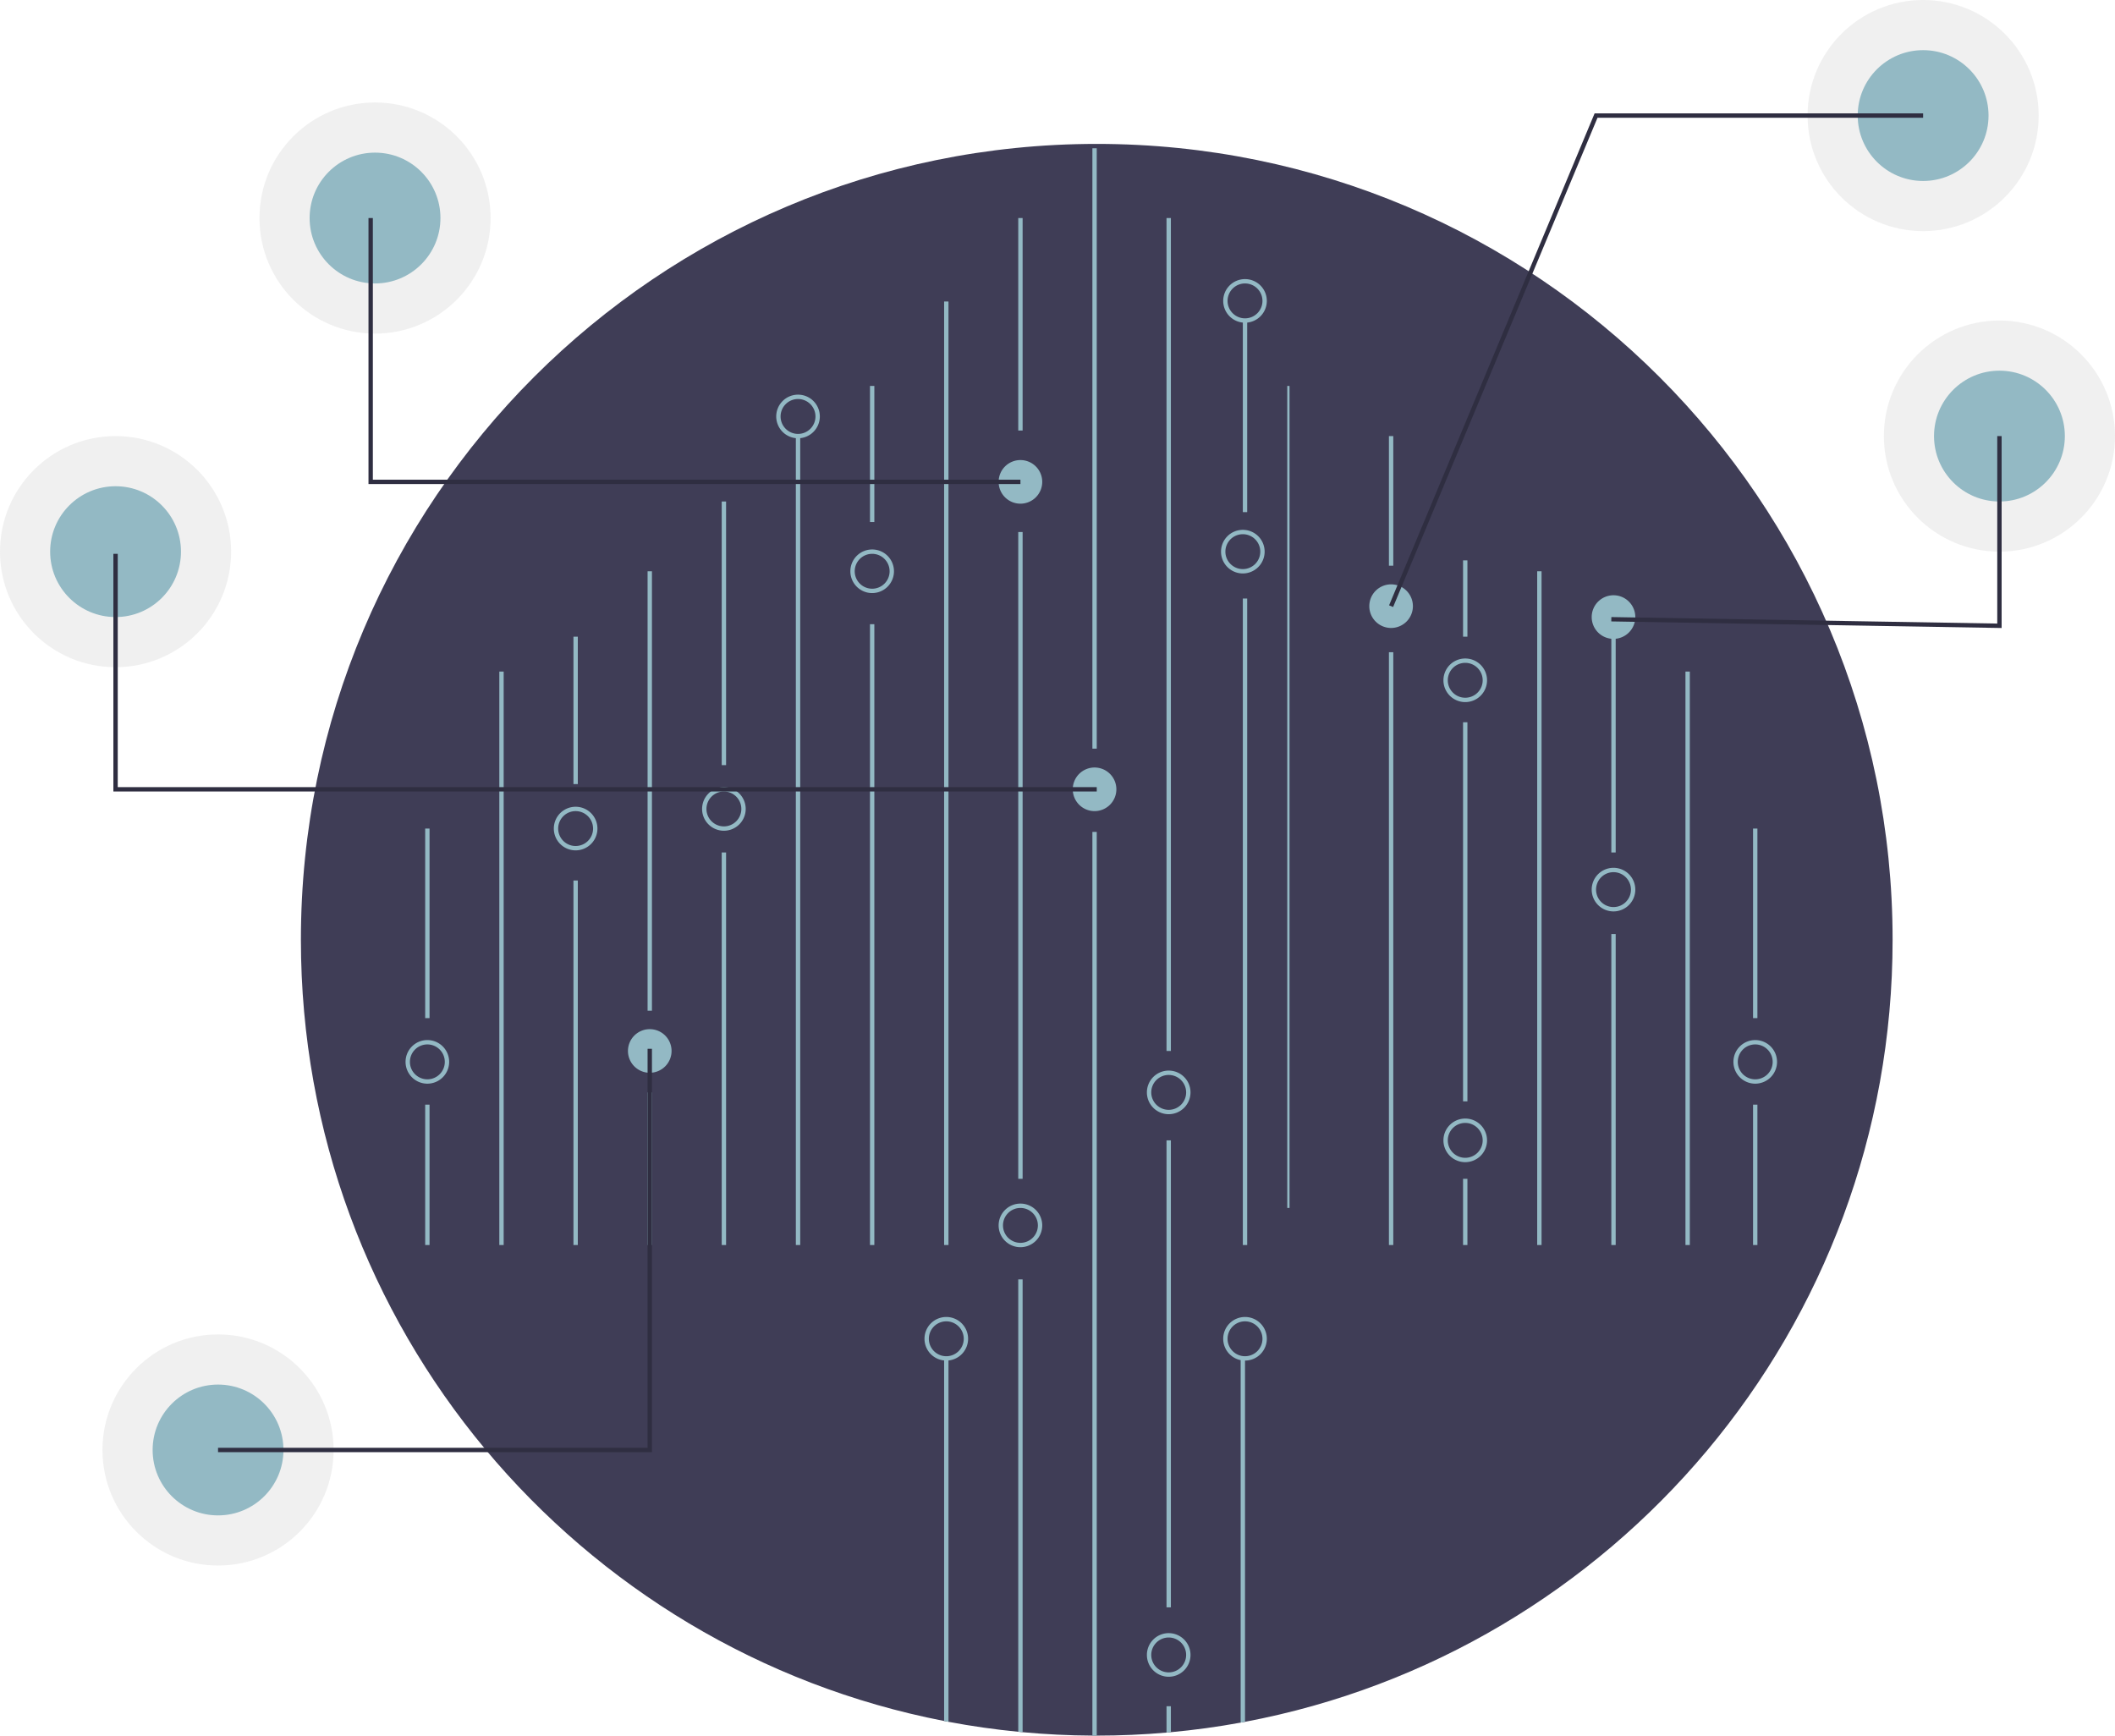 <svg id="f4673761-b724-4a95-a095-d2125482816e" data-name="Layer 1" xmlns="http://www.w3.org/2000/svg" width="970" height="796" viewBox="0 0 970 796"><title>hologram</title><circle cx="917" cy="200" r="53" fill="#ccc" opacity="0.3"/><circle cx="917" cy="200" r="30" fill="#93b9c4"/><circle cx="882" cy="53" r="53" fill="#ccc" opacity="0.3"/><circle cx="882" cy="53" r="30" fill="#93b9c4"/><circle cx="53" cy="253" r="53" fill="#ccc" opacity="0.3"/><circle cx="53" cy="253" r="30" fill="#93b9c4"/><circle cx="100" cy="665" r="53" fill="#ccc" opacity="0.3"/><circle cx="100" cy="665" r="30" fill="#93b9c4"/><circle cx="172" cy="100" r="53" fill="#ccc" opacity="0.3"/><circle cx="172" cy="100" r="30" fill="#93b9c4"/><path d="M983,483c0,178.34-127.91,326.81-297,358.67-.66.13-1.33.25-2,.37q-15.765,2.895-32,4.39c-.67.07-1.33.13-2,.18q-15.81,1.38-32,1.39c-.67,0-1.33,0-2-.01q-16.17-.075-32-1.56c-.67-.05-1.33-.12-2-.19q-16.215-1.575-32-4.57c-.67-.12-1.34-.25-2-.38C379.9,808.64,253,660.64,253,483c0-201.58,163.42-365,365-365S983,281.42,983,483Z" transform="translate(-115 -52)" fill="#3f3d56"/><rect x="570" y="274.5" width="2" height="296.5" fill="#93b9c4"/><rect x="570" y="147.402" width="2" height="87.472" fill="#93b9c4"/><rect x="433" y="138.275" width="2" height="432.725" fill="#93b9c4"/><rect x="467" y="100" width="2" height="97.457" fill="#93b9c4"/><rect x="467" y="244" width="2" height="296.638" fill="#93b9c4"/><path d="M584,638.75V846.43c-.67-.05-1.33-.12-2-.19V638.75Z" transform="translate(-115 -52)" fill="#93b9c4"/><rect x="501" y="68" width="2" height="275.347" fill="#93b9c4"/><path d="M618,433.52V848c-.67,0-1.33,0-2-.01V433.52Z" transform="translate(-115 -52)" fill="#93b9c4"/><rect x="535" y="100" width="2" height="382" fill="#93b9c4"/><rect x="535" y="523" width="2" height="214.173" fill="#93b9c4"/><path d="M652,834.53v11.9c-.67.07-1.33.13-2,.18V834.53Z" transform="translate(-115 -52)" fill="#93b9c4"/><path d="M686,675V841.67c-.66.13-1.33.25-2,.37V675Z" transform="translate(-115 -52)" fill="#93b9c4"/><path d="M550,675V841.67c-.67-.12-1.34-.25-2-.38V675Z" transform="translate(-115 -52)" fill="#93b9c4"/><rect x="399" y="177" width="2" height="62.41" fill="#93b9c4"/><rect x="399" y="286.275" width="2" height="284.725" fill="#93b9c4"/><rect x="365" y="200" width="2" height="371" fill="#93b9c4"/><rect x="331" y="230" width="2" height="120.905" fill="#93b9c4"/><rect x="331" y="390.968" width="2" height="180.032" fill="#93b9c4"/><rect x="297" y="262" width="2" height="201.536" fill="#93b9c4"/><rect x="297" y="501" width="2" height="70" fill="#93b9c4"/><rect x="263" y="292" width="2" height="67.599" fill="#93b9c4"/><rect x="263" y="403.819" width="2" height="167.181" fill="#93b9c4"/><rect x="229" y="308" width="2" height="263" fill="#93b9c4"/><rect x="195" y="380" width="2" height="86.937" fill="#93b9c4"/><rect x="195" y="506.622" width="2" height="64.378" fill="#93b9c4"/><rect x="590.375" y="177" width="1.037" height="377" fill="#93b9c4"/><rect x="637" y="200" width="2" height="59.441" fill="#93b9c4"/><rect x="637" y="299.126" width="2" height="271.874" fill="#93b9c4"/><rect x="671" y="257" width="2" height="35" fill="#93b9c4"/><rect x="671" y="331.252" width="2" height="173.858" fill="#93b9c4"/><rect x="671" y="540.638" width="2" height="30.362" fill="#93b9c4"/><rect x="705" y="262" width="2" height="309" fill="#93b9c4"/><rect x="739" y="292" width="2" height="98.968" fill="#93b9c4"/><rect x="739" y="428.386" width="2" height="142.614" fill="#93b9c4"/><rect x="773" y="308" width="2" height="263" fill="#93b9c4"/><path d="M549,676a10,10,0,1,1,10-10A10.012,10.012,0,0,1,549,676Zm0-18a8,8,0,1,0,8,8A8.009,8.009,0,0,0,549,658Z" transform="translate(-115 -52)" fill="#93b9c4"/><path d="M583,624a10,10,0,1,1,10-10A10.012,10.012,0,0,1,583,624Zm0-18a8,8,0,1,0,8,8A8.009,8.009,0,0,0,583,606Z" transform="translate(-115 -52)" fill="#93b9c4"/><path d="M686,676a10,10,0,1,1,10-10A10.012,10.012,0,0,1,686,676Zm0-18a8,8,0,1,0,8,8A8.009,8.009,0,0,0,686,658Z" transform="translate(-115 -52)" fill="#93b9c4"/><path d="M651,801a10,10,0,1,0,10,10A10.016,10.016,0,0,0,651,801Zm0,18a8,8,0,1,1,8-8A8.011,8.011,0,0,1,651,819Z" transform="translate(-115 -52)" fill="#93b9c4"/><path d="M651,563a10,10,0,1,1,10-10A10.012,10.012,0,0,1,651,563Zm0-18a8,8,0,1,0,8,8A8.009,8.009,0,0,0,651,545Z" transform="translate(-115 -52)" fill="#93b9c4"/><path d="M617,424a10,10,0,1,1,10-10A10.011,10.011,0,0,1,617,424Z" transform="translate(-115 -52)" fill="#93b9c4"/><path d="M685,315a10,10,0,1,1,10-10A10.011,10.011,0,0,1,685,315Zm0-18a8,8,0,1,0,8,8A8.009,8.009,0,0,0,685,297Z" transform="translate(-115 -52)" fill="#93b9c4"/><path d="M447,433a10,10,0,1,1,10-10A10.011,10.011,0,0,1,447,433Zm0-18a8,8,0,1,0,8,8A8.009,8.009,0,0,0,447,415Z" transform="translate(-115 -52)" fill="#93b9c4"/><path d="M379,442a10,10,0,1,1,10-10A10.011,10.011,0,0,1,379,442Zm0-18a8,8,0,1,0,8,8A8.009,8.009,0,0,0,379,424Z" transform="translate(-115 -52)" fill="#93b9c4"/><path d="M413,544a10,10,0,1,1,10-10A10.011,10.011,0,0,1,413,544Z" transform="translate(-115 -52)" fill="#93b9c4"/><path d="M686,200a10,10,0,1,1,10-10A10.011,10.011,0,0,1,686,200Zm0-18a8,8,0,1,0,8,8A8.009,8.009,0,0,0,686,182Z" transform="translate(-115 -52)" fill="#93b9c4"/><path d="M515,324a10,10,0,1,1,10-10A10.011,10.011,0,0,1,515,324Zm0-18a8,8,0,1,0,8,8A8.009,8.009,0,0,0,515,306Z" transform="translate(-115 -52)" fill="#93b9c4"/><path d="M481,253a10,10,0,1,1,10-10A10.011,10.011,0,0,1,481,253Zm0-18a8,8,0,1,0,8,8A8.009,8.009,0,0,0,481,235Z" transform="translate(-115 -52)" fill="#93b9c4"/><path d="M311,549a10,10,0,1,1,10-10A10.012,10.012,0,0,1,311,549Zm0-18a8,8,0,1,0,8,8A8.009,8.009,0,0,0,311,531Z" transform="translate(-115 -52)" fill="#93b9c4"/><rect x="804" y="380" width="2" height="86.937" fill="#93b9c4"/><rect x="804" y="506.622" width="2" height="64.378" fill="#93b9c4"/><path d="M920,549a10,10,0,1,1,10-10A10.012,10.012,0,0,1,920,549Zm0-18a8,8,0,1,0,8,8A8.009,8.009,0,0,0,920,531Z" transform="translate(-115 -52)" fill="#93b9c4"/><path d="M855,470a10,10,0,1,1,10-10A10.011,10.011,0,0,1,855,470Zm0-18a8,8,0,1,0,8,8A8.009,8.009,0,0,0,855,452Z" transform="translate(-115 -52)" fill="#93b9c4"/><path d="M787,585a10,10,0,1,1,10-10A10.012,10.012,0,0,1,787,585Zm0-18a8,8,0,1,0,8,8A8.009,8.009,0,0,0,787,567Z" transform="translate(-115 -52)" fill="#93b9c4"/><path d="M583,283a10,10,0,1,1,10-10A10.011,10.011,0,0,1,583,283Z" transform="translate(-115 -52)" fill="#93b9c4"/><path d="M787,374a10,10,0,1,1,10-10A10.011,10.011,0,0,1,787,374Zm0-18a8,8,0,1,0,8,8A8.009,8.009,0,0,0,787,356Z" transform="translate(-115 -52)" fill="#93b9c4"/><path d="M855,345a10,10,0,1,1,10-10A10.011,10.011,0,0,1,855,345Z" transform="translate(-115 -52)" fill="#93b9c4"/><path d="M753,340a10,10,0,1,1,10-10A10.011,10.011,0,0,1,753,340Z" transform="translate(-115 -52)" fill="#93b9c4"/><polygon points="918 288.017 738.983 285 739.017 283 916 285.983 916 200 918 200 918 288.017" fill="#2f2e41"/><polygon points="638.923 278.386 637.077 277.614 731.334 52 882 52 882 54 732.666 54 638.923 278.386" fill="#2f2e41"/><polygon points="503 363 52 363 52 254 54 254 54 361 503 361 503 363" fill="#2f2e41"/><polygon points="468 222 169 222 169 100 171 100 171 220 468 220 468 222" fill="#2f2e41"/><polygon points="299 666 100 666 100 664 297 664 297 481 299 481 299 666" fill="#2f2e41"/></svg>